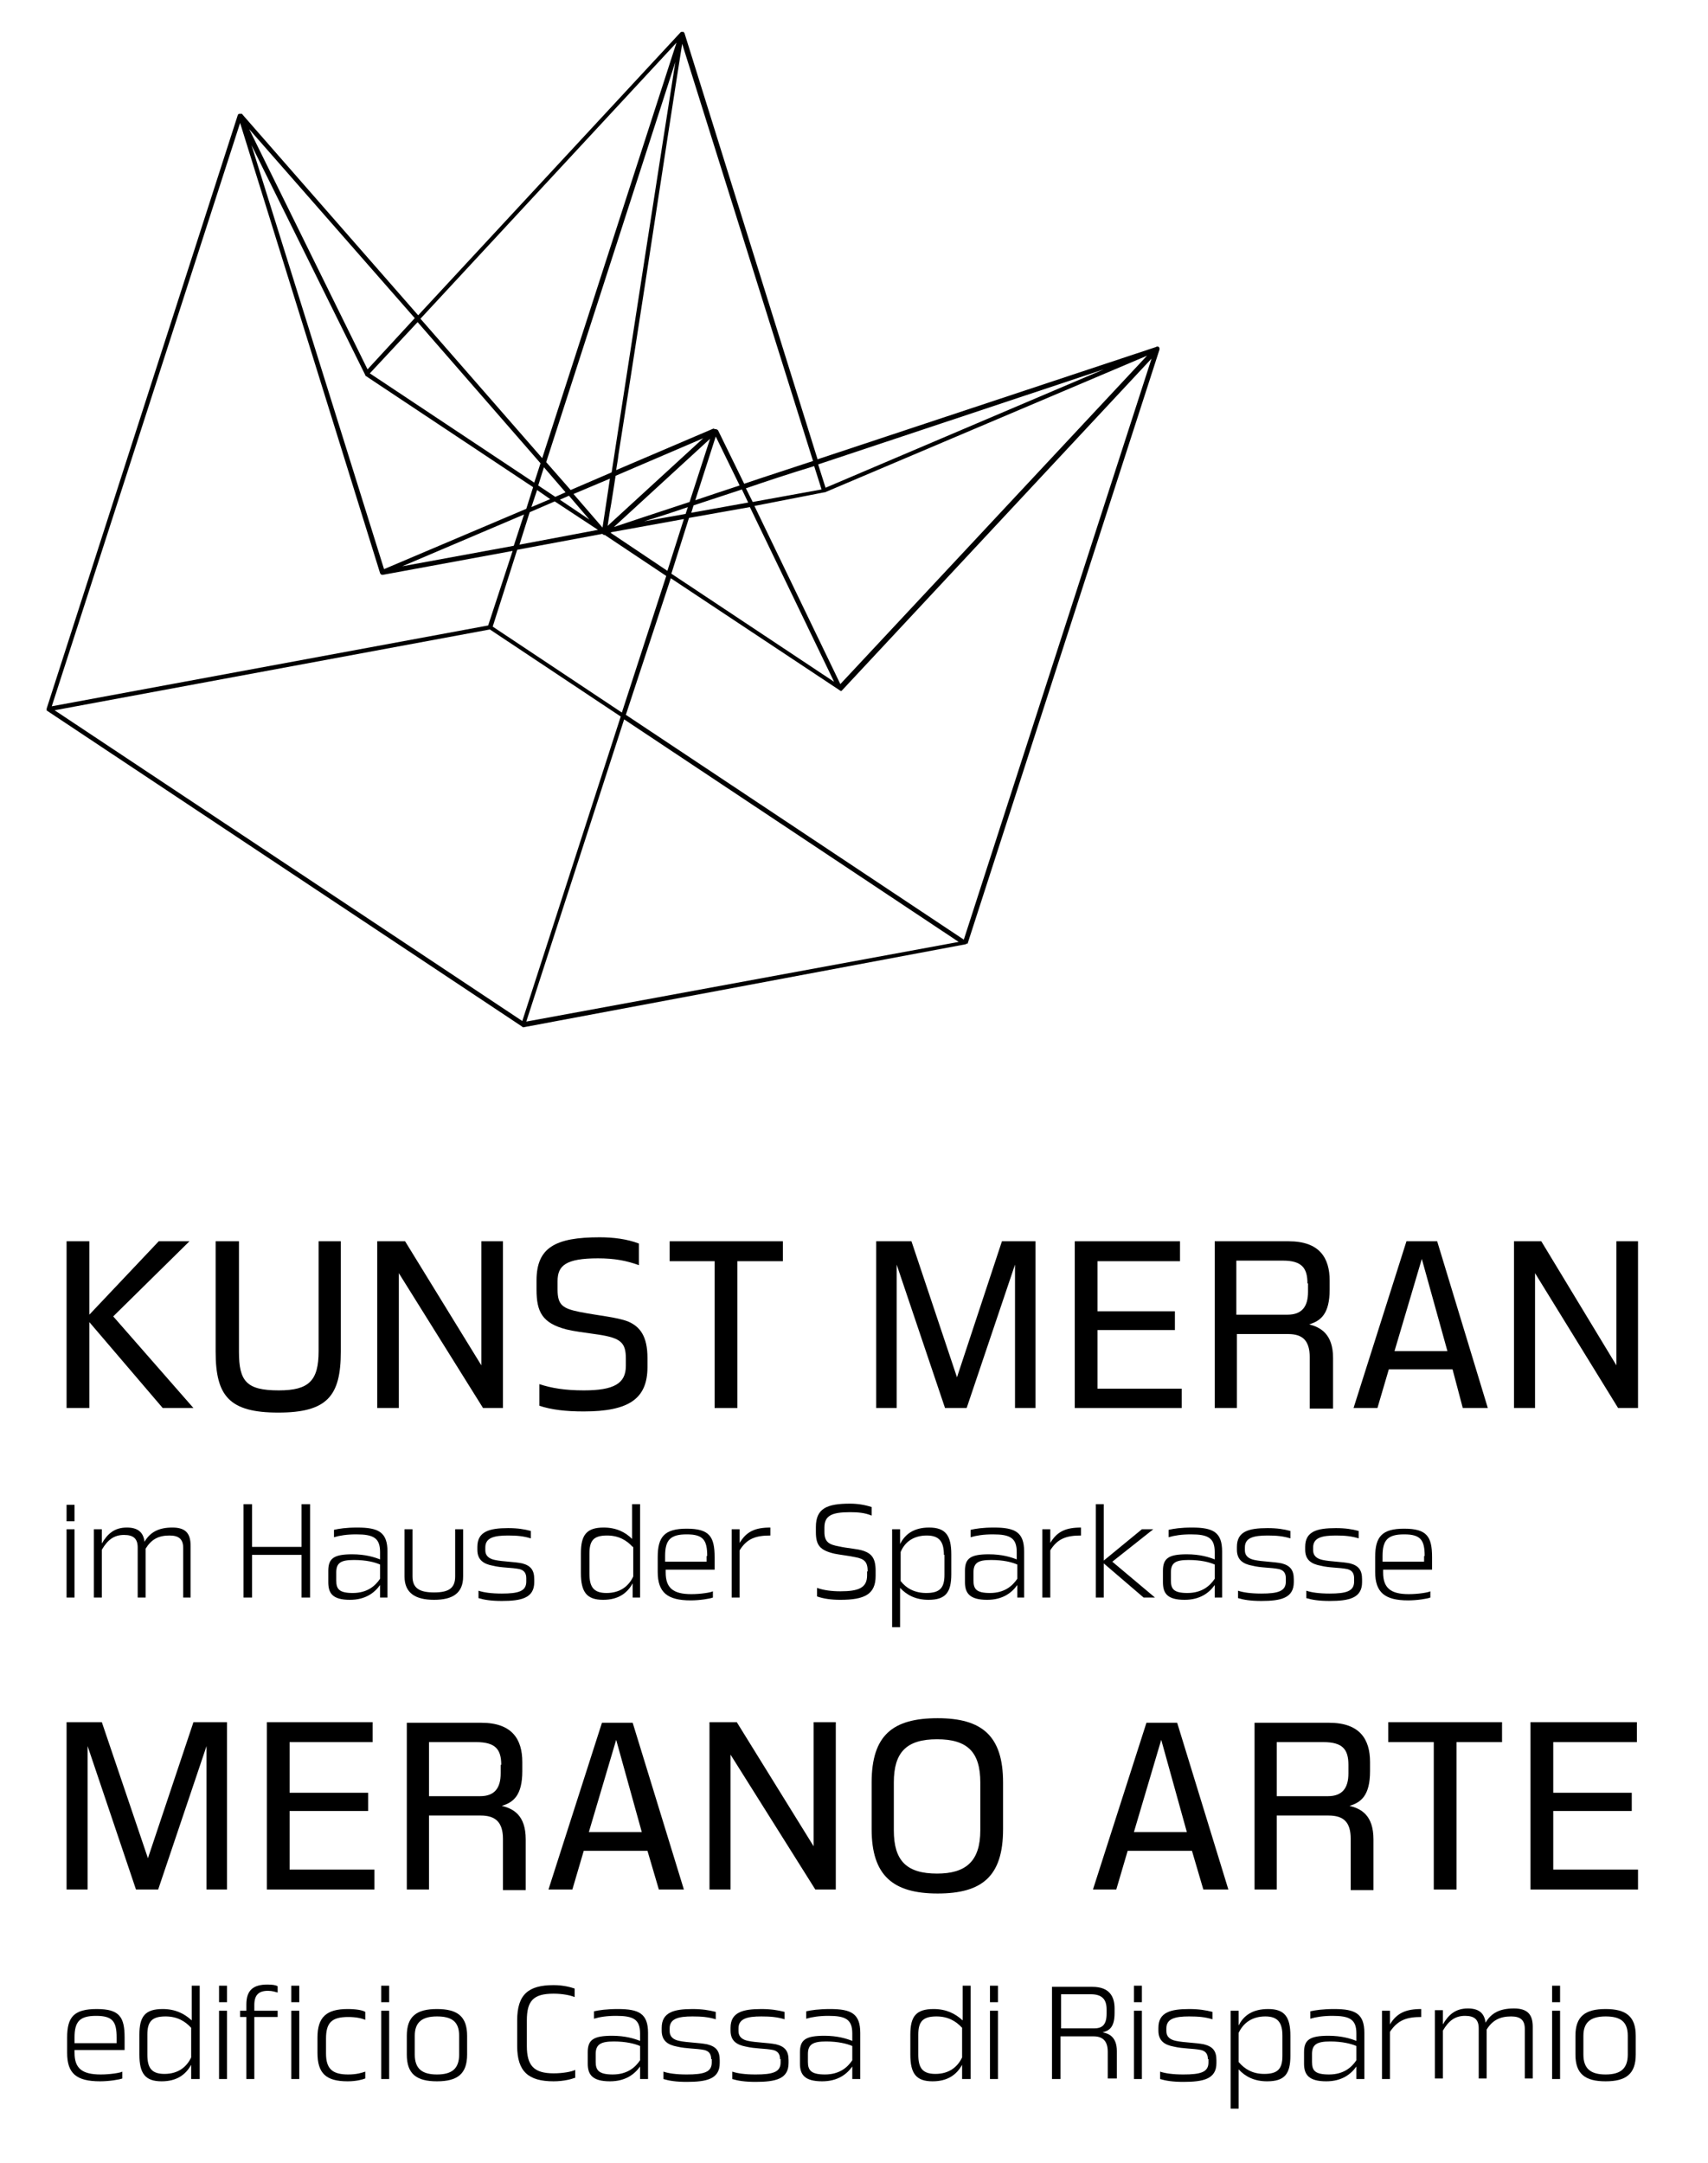 <?xml version="1.0" encoding="utf-8"?>
<svg xmlns="http://www.w3.org/2000/svg" xmlns:xlink="http://www.w3.org/1999/xlink" version="1.1" id="Ebene_1" x="0px" y="0px" viewBox="0 0 300 380" style="enable-background:new 0 0 300 380;" xml:space="preserve" width="158" height="200">
<style type="text/css">
	.st0{fill:none;}
</style>
<g>
	<path d="M43.7,22.7l20.8,42.2l8.3-9L43.7,22.7z M73.8,56l21.4,24.5l23.6-73L73.8,56z M64.9,65.6l28.9,19.2l1.1-3.4L73.3,56.6   L64.9,65.6z M125.7,75.4c0.1,0,0.3,0.1,0.4,0.2l4.6,9.4c3.8-1.3,7.9-2.6,12.1-4L119.8,7.7c-0.9,5.6-3.7,23.8-6.5,42.1   c-1.7,11-3.4,21.9-4.7,30.1c-0.1,1-0.3,1.9-0.4,2.7l17.1-7.3C125.5,75.4,125.5,75.4,125.7,75.4C125.7,75.4,125.7,75.4,125.7,75.4    M143.7,81.6l1.3,4.1l48.9-20.8C172.3,72.1,156,77.5,143.7,81.6 M95.9,81.2l4.3,4.9l7.2-3.1c2.9-18.9,9-58.2,11.2-72.1L95.9,81.2z    M94.5,85.3l3,2l1.8-0.8l-3.8-4.4L94.5,85.3z M125.7,76.7l-3.6,11.2c2.4-0.8,5-1.7,7.8-2.6L125.7,76.7z M131,85.8l1.2,2.4l12.1-2.2   l-1.3-4.1C138.4,83.3,134.5,84.6,131,85.8 M94.3,86.1l-1,3l3.3-1.4L94.3,86.1z M121.8,88.8l-0.4,1.3l10-1.8l-1.1-2.3   C127,87.1,124.2,88,121.8,88.8 M98.3,87.8l5.2,3.5l-3.6-4.2L98.3,87.8z M120.8,89.1c-3.2,1.1-5.7,1.9-7.7,2.5l7.3-1.3L120.8,89.1z    M108.1,83.6c-0.4,2.5-0.7,4.6-1,6.2c-0.2,1.2-0.3,2-0.4,2.6l16.8-15.4L108.1,83.6z M124.7,77.1l-16.9,15.5   c2.4-0.8,7.2-2.4,13.3-4.4L124.7,77.1z M100.7,86.8l5.1,5.9c0.2-1.4,0.7-4.5,1.3-8.6L100.7,86.8z M93,90l-1.8,5.7l13.8-2.6l-7.6-5   L93,90z M92,90.4l-21.4,9.1l19.6-3.6L92,90.4z M44.1,25.5L67.4,100l25-10.6l1.2-3.8L64.1,66c0,0,0,0,0,0c0,0,0,0,0,0c0,0,0,0,0,0   c0,0,0,0,0,0c0,0,0,0,0,0c0,0,0,0,0,0c0,0,0,0,0,0h0c0,0,0,0,0,0c0,0,0,0,0,0c0,0,0,0,0,0c0,0,0,0,0,0c0,0,0,0,0,0c0,0,0,0,0,0   c0,0,0,0,0,0h0c0,0,0,0,0,0c0,0,0,0,0,0c0,0,0,0,0,0l0,0c0,0,0,0,0,0h0l0,0l0,0c0,0,0,0,0,0v0l0,0h0c0,0,0,0,0,0c0,0,0,0,0,0   c0,0,0,0,0,0v0c0,0,0,0,0,0v0c0,0,0,0,0,0c0,0,0,0,0,0s0,0,0,0c0,0,0,0,0,0c0,0,0,0,0,0c0,0,0,0,0-0.1L44.1,25.5z M107.2,93.6   l10,6.7l2.9-9.1l-12.7,2.3C107.3,93.6,107.2,93.6,107.2,93.6 M117.9,100.8l28.6,19l-14.8-30.7L121,91L117.9,100.8z M132.5,88.9   l15.1,31.3l53.9-57.7l-56.6,24c0,0-0.1,0-0.1,0h0c0,0,0,0,0,0h0c0,0,0,0,0,0L132.5,88.9z M42.1,21.6L9,124.1l76.7-14.2L90,96.8   L67.2,101c0,0,0,0,0,0c0,0,0,0,0,0c0,0,0,0-0.1,0c-0.2,0-0.3-0.1-0.4-0.3L42.1,21.6z M86.5,110.1l22.7,15.1l7.8-24L106.2,94   c0,0,0,0-0.1,0h0h0h0c-0.1,0-0.1,0-0.2-0.1h0c0,0,0,0,0,0c0,0,0,0,0,0v0c0,0-0.1,0-0.1-0.1v0c0,0,0,0,0,0c0,0,0,0,0,0l0,0   c0,0,0,0,0,0l0,0l-15,2.8L86.5,110.1z M109.9,125.6l59.4,39.5l33-102.1l-54.4,58.3c0,0,0,0,0,0c0,0-0.1,0.1-0.1,0.1c0,0,0,0,0,0   c0,0,0,0,0,0c0,0,0,0,0,0c0,0,0,0,0,0l0,0c0,0,0,0,0,0c0,0,0,0,0,0h0c0,0,0,0,0,0c0,0,0,0,0,0c0,0,0,0,0,0c0,0,0,0,0,0h0   c0,0,0,0,0,0h0h0c0,0,0,0,0,0l0,0h0c0,0,0,0,0,0h0c-0.1,0-0.2,0-0.3-0.1l-29.7-19.7L109.9,125.6z M9.5,124.8l82.2,54.6l17.3-53.5   l-23-15.3L9.5,124.8z M109.6,126.4l-17.2,53.1l76-14L109.6,126.4z M91.9,180.5c-0.1,0-0.2,0-0.2-0.1L8.2,124.9c0,0,0,0,0,0l0,0   c0,0,0,0,0,0c0,0,0,0,0,0h0c0,0,0,0,0,0c0,0,0,0,0,0c-0.1,0-0.1-0.1-0.1-0.2c0,0,0,0,0,0h0v0c0,0,0,0,0,0c0,0,0,0,0,0c0,0,0,0,0,0   h0v0c0,0,0,0,0,0v0h0c0-0.1,0-0.2,0-0.2v0c0,0,0,0,0,0L41.7,20.2c0,0,0,0,0,0c0,0,0-0.1,0.1-0.1v0c0-0.1,0.1-0.1,0.2-0.1h0   c0,0,0,0,0.1,0c0.1,0,0.1,0,0.2,0c0,0,0.1,0,0.1,0h0c0,0,0,0,0,0h0c0,0,0,0,0,0h0c0,0,0.1,0,0.1,0.1l30.9,35.3l46.1-49.7   c0.1-0.1,0.1-0.1,0.2-0.1c0,0,0,0,0,0l0,0c0,0,0,0,0,0c0,0,0.1,0,0.1,0c0.1,0,0.1,0,0.2,0c0,0,0,0,0,0c0.1,0,0.1,0,0.1,0.1   c0,0,0.1,0.1,0.1,0.1c0,0,0,0,0,0l23.4,74.9c26.2-8.7,57-18.9,59.4-19.7c0.2-0.1,0.4-0.2,0.6,0c0.1,0.1,0.1,0.2,0.1,0.3   c0,0,0,0.1,0,0.1c0,0,0,0,0,0v0c0,0,0,0,0,0l-33.7,104.3c0,0.1,0,0.1-0.1,0.1l0,0c0,0,0,0,0,0c0,0,0,0,0,0c0,0,0,0,0,0l0,0   c0,0,0,0,0,0c0,0,0,0,0,0c0,0,0,0-0.1,0c0,0,0,0,0,0c0,0,0,0,0,0c0,0,0,0,0,0c0,0,0,0,0,0c0,0,0,0,0,0c0,0,0,0,0,0   c0,0-0.1,0-0.1,0.1c0,0,0,0,0,0c0,0,0,0,0,0L91.9,180.5C91.9,180.5,91.9,180.5,91.9,180.5L91.9,180.5L91.9,180.5   C91.9,180.5,91.9,180.5,91.9,180.5"/>
	<polyline class="st0" points="368,5.5 8,5.5 8,370.5 368,5.5  "/>
	<polygon points="28.5,247.4 15.6,232.3 15.6,247.4 11.6,247.4 11.6,218.1 15.6,218.1 15.6,231 27.8,218.1 33.2,218.1 19.8,231.3    33.9,247.4  "/>
	<path d="M55.8,218.1h4v19.4c0,7.8-2.4,10.7-11,10.7c-8.6,0-11-2.9-11-10.7v-19.4h4.1v19.4c0,5.2,1.3,6.8,7,6.8c5.3,0,7-1.7,7-6.9   V218.1z"/>
	<polygon points="84.8,247.4 70,223.7 70,247.4 66.2,247.4 66.2,218.1 71.1,218.1 84.5,239.9 84.5,218.1 88.3,218.1 88.3,247.4  "/>
	<path d="M109.9,238.7c0-2.8-0.9-3.6-4.8-4.2c-2.8-0.4-4.4-0.6-5.6-0.9c-4.3-1.1-5.3-3.1-5.3-7V225c0-5.8,3.3-7.6,11.1-7.6   c2.4,0,4.8,0.3,6.9,1.1v3.8c-2.2-0.8-4.3-1.2-7.2-1.2c-5.7,0-7.1,1.3-7.1,4v1.5c0,2.7,0.9,3.3,3.8,3.9c3.5,0.7,6.5,0.9,8.6,1.7   c2.1,0.9,3.4,2.6,3.4,6.4v1.6c0,5.6-3.3,7.8-11.2,7.8c-3.2,0-5.7-0.3-7.8-1v-3.8c2.1,0.7,4.5,1.1,7.8,1.1c5.3,0,7.4-1.2,7.4-4.3   V238.7z"/>
	<polygon points="125.5,247.4 125.5,221.6 117.6,221.6 117.6,218.1 137.5,218.1 137.5,221.6 129.5,221.6 129.5,247.4  "/>
	<polygon points="178.3,247.4 178.3,222.2 169.8,247.4 166,247.4 157.5,222.2 157.5,247.4 153.9,247.4 153.9,218.1 160.1,218.1    168.1,242 176,218.1 181.9,218.1 181.9,247.4  "/>
	<polygon points="188.8,247.4 188.8,218.1 207.3,218.1 207.3,221.6 192.8,221.6 192.8,230.4 206.4,230.4 206.4,233.7 192.8,233.7    192.8,244 207.6,244 207.6,247.4  "/>
	<path d="M229.7,225.5c0-2.7-1-4-4.3-4h-8.2v9.5h9c2.5,0,3.6-1.4,3.6-4V225.5z M230.1,247.4v-8.9c0-2.9-1.2-4.1-3.8-4.1h-9v13h-3.9   v-29.3h13c5.4,0,7.2,2.9,7.2,6.9v1.6c0,4.3-1.6,5.5-3.6,6.1c1.9,0.5,4.2,1.6,4.2,5.9v8.9H230.1z"/>
	<path d="M245,237.4h9.3l-4.5-16.2L245,237.4z M255.2,240.6H244l-2,6.8h-4.2l9.3-29.3h5.4l8.9,29.3h-4.4L255.2,240.6z"/>
	<polygon points="284.3,247.4 269.7,223.7 269.7,247.4 266,247.4 266,218.1 270.8,218.1 284,239.9 284,218.1 287.8,218.1    287.8,247.4  "/>
	<polygon points="36.2,332 36.2,306.8 27.7,332 23.8,332 15.3,306.8 15.3,332 11.6,332 11.6,302.6 17.8,302.6 25.9,326.5    33.9,302.6 39.8,302.6 39.8,332  "/>
	<polygon points="46.8,332 46.8,302.6 65.4,302.6 65.4,306.1 50.8,306.1 50.8,315 64.6,315 64.6,318.2 50.8,318.2 50.8,328.5    65.7,328.5 65.7,332  "/>
	<path d="M88,310.1c0-2.7-1-4-4.4-4h-8.3v9.5h9c2.5,0,3.6-1.4,3.6-4V310.1z M88.3,332v-8.9c0-2.9-1.3-4.1-3.9-4.1h-9.1v13h-3.9   v-29.3h13.1c5.4,0,7.2,2.9,7.2,6.9v1.6c0,4.3-1.6,5.5-3.6,6.1c2,0.5,4.2,1.6,4.2,5.9v8.9H88.3z"/>
	<path d="M103.4,321.9h9.3l-4.5-16.2L103.4,321.9z M113.7,325.2h-11.2l-2,6.8h-4.2l9.4-29.3h5.4l9,29.3h-4.4L113.7,325.2z"/>
	<polygon points="143.2,332 128.3,308.3 128.3,332 124.6,332 124.6,302.6 129.4,302.6 142.9,324.4 142.9,302.6 146.8,302.6    146.8,332  "/>
	<path d="M172.2,313.2c0-5.3-2.2-7.6-7.6-7.6s-7.6,2.3-7.6,7.6v8.4c0,5.3,2.2,7.6,7.6,7.6c5,0,7.6-2.1,7.6-7.6V313.2z M176.2,321.4   c0,8.3-3.7,11.3-11.5,11.3c-7.8,0-11.6-3.1-11.6-11.3v-8.2c0-8.3,3.7-11.3,11.6-11.3c7.8,0,11.5,3.1,11.5,11.3V321.4z"/>
	<path d="M199.2,321.9h9.3l-4.5-16.2L199.2,321.9z M209.4,325.2h-11.3l-2,6.8H192l9.4-29.3h5.4l9,29.3h-4.4L209.4,325.2z"/>
	<path d="M236.9,310.1c0-2.7-1-4-4.4-4h-8.2v9.5h9c2.5,0,3.6-1.4,3.6-4V310.1z M237.3,332v-8.9c0-2.9-1.2-4.1-3.9-4.1h-9.1v13h-3.9   v-29.3h13.1c5.4,0,7.2,2.9,7.2,6.9v1.6c0,4.3-1.6,5.5-3.6,6.1c2,0.5,4.2,1.6,4.2,5.9v8.9H237.3z"/>
	<polygon points="251.9,332 251.9,306.1 243.9,306.1 243.9,302.6 263.9,302.6 263.9,306.1 255.9,306.1 255.9,332  "/>
	<polygon points="268.9,332 268.9,302.6 287.6,302.6 287.6,306.1 272.9,306.1 272.9,315 286.7,315 286.7,318.2 272.9,318.2    272.9,328.5 287.8,328.5 287.8,332  "/>
	<path d="M20.4,358c0-2.8-0.7-3.8-3.6-3.8c-2.9,0-3.8,1-3.8,3.8v1h7.4V358z M21.4,365.2c-0.5,0.2-2.3,0.5-3.9,0.5   c-4.2,0-5.8-1.4-5.8-5V358c0-3.6,1.2-5,5.2-5s4.9,1.4,4.9,5v2.2H13v0.5c0,2.7,1.3,3.8,4.6,3.8c1.7,0,3.5-0.3,3.8-0.5V365.2z"/>
	<path d="M33.5,356.3c-1.1-1.2-2.5-2-4.5-2c-2.4,0-3.2,0.9-3.2,3.2v3.5c0,2.3,0.7,3.4,3,3.4c2.4,0,3.9-1.2,4.7-2.9V356.3z    M33.5,365.3v-2.5c-1,1.8-2.6,2.9-5.2,2.9c-2.9,0-3.9-1.4-3.9-4.7v-3.5c0-3.2,1-4.5,4.1-4.5c2.2,0,3.8,0.8,5.1,2v-6.1h1.4v16.4   H33.5z"/>
	<path d="M38.4,365.3h1.4v-12h-1.4V365.3z M38.4,351.8h1.4v-2.9h-1.4V351.8z"/>
	<path d="M43.2,365.3v-10.9h-1.1v-1.1h1.1v-1.1c0-2.5,1.2-3.5,3.7-3.5c0.9,0,1.5,0.1,1.8,0.3v1.1c-0.4-0.1-0.9-0.3-1.7-0.3   c-1.6,0-2.4,0.7-2.4,2.5v1h4.1v1.1h-4.1v10.9H43.2z"/>
	<path d="M51.1,365.3h1.4v-12h-1.4V365.3z M51.1,351.8h1.4v-2.9h-1.4V351.8z"/>
	<path d="M64.1,365.2c-0.5,0.2-1.6,0.5-3.1,0.5c-3.8,0-5.3-1.4-5.3-5V358c0-3.6,1.6-5,5.3-5c1.5,0,2.6,0.2,3.1,0.5v1.4   c-0.7-0.3-1.7-0.5-3-0.5c-2.9,0-3.9,1-3.9,3.8v2.6c0,2.7,1.1,3.7,3.9,3.7c1.5,0,2.4-0.3,3-0.5V365.2z"/>
	<path d="M66.9,365.3h1.4v-12h-1.4V365.3z M66.9,351.8h1.4v-2.9h-1.4V351.8z"/>
	<path d="M80.6,357.7c0-2.5-1.3-3.4-3.9-3.4c-2.7,0-3.9,1.1-3.9,3.4v3.3c0,2.5,1.3,3.5,3.9,3.5c2.6,0,3.9-1,3.9-3.5V357.7z M82,361   c0,3.4-1.7,4.7-5.3,4.7c-3.6,0-5.3-1.3-5.3-4.7v-3.3c0-3.4,1.7-4.7,5.3-4.7c3.6,0,5.3,1.3,5.3,4.7V361z"/>
	<path d="M286,357.7c0-2.5-1.3-3.4-3.9-3.4c-2.7,0-3.9,1.1-3.9,3.4v3.3c0,2.5,1.3,3.5,3.9,3.5c2.6,0,3.9-1,3.9-3.5V357.7z    M287.4,361c0,3.4-1.7,4.7-5.3,4.7c-3.6,0-5.3-1.3-5.3-4.7v-3.3c0-3.4,1.7-4.7,5.3-4.7c3.6,0,5.3,1.3,5.3,4.7V361z"/>
	<path d="M100.9,365.1c-0.5,0.2-1.9,0.6-3.7,0.6c-4.4,0-6.4-1.7-6.4-6.2v-4.5c0-4.6,2-6.2,6.4-6.2c1.8,0,3.1,0.4,3.7,0.6v1.5   c-0.7-0.3-2.1-0.6-3.7-0.6c-3.6,0-4.7,1.3-4.7,4.7v4.5c0,3.4,1.2,4.8,4.7,4.8c1.7,0,3.2-0.3,3.8-0.6V365.1z"/>
	<path d="M112.4,359.5c-0.9-0.4-2.5-0.8-4.6-0.8c-2.3,0-3.2,0.5-3.2,2.2v1.4c0,1.5,0.6,2.2,3,2.2c2.6,0,4-1.3,4.8-2.5V359.5z    M112.4,365.3v-2.2c-1,1.4-2.6,2.6-5.3,2.6c-3.1,0-3.9-1.2-3.9-3.1v-2c0-2.2,1-2.9,4.3-2.9c2.3,0,3.9,0.5,4.9,0.9v-1.3   c0-2.5-1.2-3.1-4.2-3.1c-1.7,0-2.9,0.2-3.9,0.5v-1.3c0.9-0.2,2.2-0.4,4.2-0.4c3.7,0,5.3,0.8,5.3,4.2v8.1H112.4z"/>
	<path d="M124.9,361.8c0-0.9-0.4-1.4-1.2-1.6c-1.5-0.3-3.1-0.2-4.8-0.6c-1.6-0.3-2.7-1-2.7-2.8v-0.5c0-2.7,2.1-3.3,5.4-3.3   c1.7,0,2.9,0.2,4.1,0.5v1.3c-1.3-0.4-2.5-0.5-4.1-0.5c-2.5,0-4,0.4-4,2.1v0.5c0,1,0.7,1.5,1.7,1.7c1.4,0.3,3.4,0.3,4.9,0.6   c1.6,0.4,2.2,1.2,2.2,2.8v0.5c0,2.8-2.3,3.3-5.8,3.3c-1.9,0-3.1-0.2-4.1-0.5v-1.3c0.9,0.3,2.2,0.5,4.1,0.5c3,0,4.4-0.4,4.4-2.1   V361.8z"/>
	<path d="M137,361.8c0-0.9-0.4-1.4-1.2-1.6c-1.5-0.3-3.1-0.2-4.8-0.6c-1.6-0.3-2.7-1-2.7-2.8v-0.5c0-2.7,2.1-3.3,5.4-3.3   c1.7,0,2.9,0.2,4.1,0.5v1.3c-1.3-0.4-2.5-0.5-4.1-0.5c-2.5,0-4,0.4-4,2.1v0.5c0,1,0.7,1.5,1.7,1.7c1.4,0.3,3.4,0.3,4.9,0.6   c1.6,0.4,2.2,1.2,2.2,2.8v0.5c0,2.8-2.3,3.3-5.8,3.3c-1.9,0-3.1-0.2-4.1-0.5v-1.3c0.9,0.3,2.2,0.5,4.1,0.5c3,0,4.4-0.4,4.4-2.1   V361.8z"/>
	<path d="M149.7,359.5c-0.9-0.4-2.5-0.8-4.6-0.8c-2.3,0-3.2,0.5-3.2,2.2v1.4c0,1.5,0.6,2.2,3,2.2c2.6,0,4-1.3,4.8-2.5V359.5z    M149.7,365.3v-2.2c-1,1.4-2.6,2.6-5.3,2.6c-3.1,0-3.9-1.2-3.9-3.1v-2c0-2.2,1-2.9,4.3-2.9c2.3,0,3.9,0.5,4.9,0.9v-1.3   c0-2.5-1.2-3.1-4.2-3.1c-1.6,0-2.9,0.2-3.9,0.5v-1.3c0.9-0.2,2.2-0.4,4.2-0.4c3.7,0,5.3,0.8,5.3,4.2v8.1H149.7z"/>
	<path d="M169,356.3c-1.1-1.2-2.5-2-4.5-2c-2.4,0-3.2,0.9-3.2,3.2v3.5c0,2.3,0.7,3.4,3,3.4c2.4,0,3.9-1.2,4.7-2.9V356.3z M169,365.3   v-2.5c-1,1.8-2.6,2.9-5.2,2.9c-2.9,0-3.9-1.4-3.9-4.7v-3.5c0-3.2,1-4.5,4.1-4.5c2.2,0,3.8,0.8,5.1,2v-6.1h1.4v16.4H169z"/>
	<path d="M173.9,365.3h1.4v-12h-1.4V365.3z M173.9,351.8h1.4v-2.9h-1.4V351.8z"/>
	<path d="M194.4,353.1c0-1.7-0.7-2.7-2.8-2.7h-5.2v6h5.8c1.4,0,2.2-0.6,2.2-2.6V353.1z M194.6,365.3v-4.8c0-2-1-2.7-2.5-2.7h-5.8   v7.5h-1.5v-16.2h7.1c2.9,0,3.9,1.6,3.9,3.8v0.8c0,2.6-1,3.1-2.1,3.4c1.1,0.2,2.5,0.8,2.5,3.3v4.8H194.6z"/>
	<path d="M199.2,365.3h1.4v-12h-1.4V365.3z M199.2,351.8h1.4v-2.9h-1.4V351.8z"/>
	<path d="M212.2,361.8c0-0.9-0.4-1.4-1.2-1.6c-1.5-0.3-3.1-0.2-4.8-0.6c-1.6-0.3-2.7-1-2.7-2.8v-0.5c0-2.7,2.1-3.3,5.4-3.3   c1.7,0,2.9,0.2,4.1,0.5v1.3c-1.3-0.4-2.5-0.5-4.1-0.5c-2.5,0-4,0.4-4,2.1v0.5c0,1,0.7,1.5,1.7,1.7c1.4,0.3,3.4,0.3,4.9,0.6   c1.6,0.4,2.2,1.2,2.2,2.8v0.5c0,2.8-2.3,3.3-5.8,3.3c-1.9,0-3.1-0.2-4.1-0.5v-1.3c0.9,0.3,2.2,0.5,4.1,0.5c3,0,4.4-0.4,4.4-2.1   V361.8z"/>
	<path d="M225.3,357.7c0-2.3-0.8-3.4-3-3.4c-2.4,0-3.9,1.2-4.7,2.9v5.1c1.1,1.3,2.5,2.1,4.5,2.1c2.4,0,3.2-0.9,3.2-3.2V357.7z    M216.2,370.5v-17.2h1.4v2.6c0.9-1.8,2.5-2.9,5.2-2.9c2.9,0,3.9,1.4,3.9,4.7v3.5c0,3.2-1,4.5-4.1,4.5c-2.2,0-3.8-0.8-5-2.1v6.9   H216.2z"/>
	<path d="M238.3,359.5c-0.9-0.4-2.5-0.8-4.6-0.8c-2.3,0-3.2,0.5-3.2,2.2v1.4c0,1.5,0.5,2.2,3,2.2c2.6,0,4-1.3,4.8-2.5V359.5z    M238.3,365.3v-2.2c-1,1.4-2.6,2.6-5.3,2.6c-3.1,0-3.9-1.2-3.9-3.1v-2c0-2.2,1-2.9,4.3-2.9c2.3,0,3.9,0.5,4.9,0.9v-1.3   c0-2.5-1.2-3.1-4.2-3.1c-1.6,0-2.9,0.2-3.9,0.5v-1.3c0.9-0.2,2.2-0.4,4.2-0.4c3.7,0,5.3,0.8,5.3,4.2v8.1H238.3z"/>
	<path d="M242.8,365.3v-12h1.4v2.4c1.2-2,2.8-2.7,5.5-2.7v1.4c-2.5,0-4.1,0.5-5.5,2.6v8.3H242.8z"/>
	<path d="M267.9,365.3v-8.8c0-1.5-0.7-2.2-2.4-2.2c-2,0-3.3,0.7-4.3,2.3v8.6h-1.4v-8.8c0-1.5-0.7-2.2-2.4-2.2   c-1.8,0-2.9,0.9-3.9,2.6v8.4h-1.4v-12h1.4v2.5c1-1.7,2.2-2.8,4.4-2.8c1.9,0,2.9,0.8,3.1,2.5c1-1.7,2.5-2.5,5-2.5   c2.3,0,3.3,1,3.3,3.2v9.1H267.9z"/>
	<path d="M272.7,365.3h1.4v-12h-1.4V365.3z M272.7,351.8h1.4v-2.9h-1.4V351.8z"/>
	<path d="M11.6,280.7h1.4v-12h-1.4V280.7z M11.6,267.3h1.4v-2.9h-1.4V267.3z"/>
	<path d="M32.1,280.7V272c0-1.5-0.7-2.2-2.4-2.2c-2,0-3.2,0.7-4.2,2.3v8.6h-1.4v-8.8c0-1.5-0.7-2.2-2.4-2.2c-1.8,0-2.9,0.9-3.9,2.6   v8.4h-1.4v-12h1.4v2.5c1-1.7,2.2-2.8,4.4-2.8c1.9,0,2.9,0.8,3.1,2.5c1-1.7,2.5-2.5,4.9-2.5c2.3,0,3.2,1,3.2,3.2v9.1H32.1z"/>
	<path d="M66.7,274.9c-0.9-0.4-2.4-0.8-4.6-0.8c-2.3,0-3.1,0.5-3.1,2.2v1.4c0,1.5,0.5,2.2,2.9,2.2c2.6,0,4-1.3,4.8-2.5V274.9z    M66.7,280.7v-2.2c-1,1.4-2.6,2.6-5.3,2.6c-3.1,0-3.8-1.2-3.8-3.1v-2c0-2.2,1-2.9,4.2-2.9c2.3,0,3.9,0.5,4.9,0.9v-1.3   c0-2.5-1.2-3.1-4.2-3.1c-1.6,0-2.9,0.2-3.9,0.5v-1.3c0.9-0.2,2.1-0.4,4.1-0.4c3.7,0,5.3,0.8,5.3,4.2v8.1H66.7z"/>
	<path d="M79.9,268.7h1.4v8.3c0,2.9-1.8,4.1-5.1,4.1c-3.3,0-5.2-1.2-5.2-4.1v-8.3h1.4v8.3c0,2.1,1.3,2.8,3.8,2.8   c2.5,0,3.7-0.7,3.7-2.8V268.7z"/>
	<path d="M92.4,277.3c0-0.9-0.4-1.4-1.2-1.6c-1.5-0.3-3.1-0.2-4.7-0.6c-1.6-0.3-2.7-1-2.7-2.8v-0.5c0-2.7,2.1-3.3,5.4-3.3   c1.7,0,2.9,0.2,4,0.5v1.3c-1.3-0.4-2.5-0.5-4-0.5c-2.5,0-4,0.4-4,2.1v0.5c0,1,0.7,1.5,1.7,1.7c1.4,0.3,3.4,0.3,4.8,0.6   c1.5,0.4,2.1,1.2,2.1,2.8v0.5c0,2.8-2.3,3.3-5.7,3.3c-1.9,0-3.1-0.2-4.1-0.5v-1.3c0.9,0.3,2.2,0.5,4.1,0.5c2.9,0,4.3-0.4,4.3-2.1   V277.3z"/>
	<path d="M111.1,271.8c-1.1-1.2-2.5-2-4.5-2c-2.4,0-3.1,0.9-3.1,3.2v3.5c0,2.3,0.7,3.4,3,3.4c2.4,0,3.9-1.2,4.7-2.9V271.8z    M111.1,280.7v-2.5c-1,1.8-2.6,2.9-5.2,2.9c-2.9,0-3.9-1.4-3.9-4.7v-3.5c0-3.2,1-4.5,4-4.5c2.2,0,3.8,0.8,5,2v-6.1h1.4v16.4H111.1z   "/>
	<path d="M124.2,273.4c0-2.8-0.7-3.8-3.6-3.8s-3.8,1-3.8,3.8v1h7.3V273.4z M125.2,280.7c-0.5,0.2-2.3,0.5-3.9,0.5   c-4.1,0-5.8-1.4-5.8-5v-2.6c0-3.6,1.2-5,5.1-5c4,0,4.9,1.4,4.9,5v2.2h-8.6v0.5c0,2.7,1.3,3.8,4.5,3.8c1.7,0,3.5-0.3,3.8-0.5V280.7z   "/>
	<path d="M128.5,280.7v-12h1.4v2.4c1.2-2,2.7-2.7,5.4-2.7v1.4c-2.5,0-4.1,0.5-5.4,2.6v8.3H128.5z"/>
	<path d="M152.4,276.1c0-1.6-0.5-2.2-2.2-2.5c-1.5-0.3-2.6-0.4-3.6-0.6c-2.6-0.6-3.3-1.5-3.3-3.8v-0.9c0-3.3,2-4.1,6-4.1   c1.3,0,2.6,0.2,3.8,0.6v1.5c-1.2-0.5-2.4-0.6-3.8-0.6c-3.2,0-4.5,0.6-4.5,2.7v0.8c0,1.8,0.9,2.2,2.5,2.5c1.8,0.4,3.2,0.4,4.4,0.8   c1.4,0.5,2.1,1.3,2.1,3.5v0.9c0,3.2-1.9,4.2-6.2,4.2c-1.6,0-3-0.2-4.1-0.6v-1.5c1.1,0.4,2.5,0.6,4.1,0.6c3.2,0,4.7-0.6,4.7-2.8   V276.1z"/>
	<path d="M165.8,273.2c0-2.3-0.8-3.4-3-3.4c-2.4,0-3.9,1.2-4.6,2.9v5.1c1,1.3,2.5,2.1,4.5,2.1c2.4,0,3.2-0.9,3.2-3.2V273.2z    M156.7,285.9v-17.2h1.4v2.6c0.9-1.8,2.5-2.9,5.1-2.9c2.9,0,3.9,1.4,3.9,4.7v3.5c0,3.2-1,4.5-4,4.5c-2.2,0-3.8-0.8-5-2.1v6.9H156.7   z"/>
	<path d="M178.7,274.9c-0.9-0.4-2.4-0.8-4.6-0.8c-2.3,0-3.1,0.5-3.1,2.2v1.4c0,1.5,0.5,2.2,2.9,2.2c2.6,0,4-1.3,4.8-2.5V274.9z    M178.7,280.7v-2.2c-1,1.4-2.6,2.6-5.3,2.6c-3.1,0-3.9-1.2-3.9-3.1v-2c0-2.2,1-2.9,4.2-2.9c2.3,0,3.9,0.5,4.9,0.9v-1.3   c0-2.5-1.2-3.1-4.2-3.1c-1.6,0-2.9,0.2-3.9,0.5v-1.3c0.9-0.2,2.1-0.4,4.1-0.4c3.7,0,5.3,0.8,5.3,4.2v8.1H178.7z"/>
	<path d="M183.1,280.7v-12h1.4v2.4c1.2-2,2.7-2.7,5.4-2.7v1.4c-2.5,0-4.1,0.5-5.4,2.6v8.3H183.1z"/>
	<polygon points="200.9,280.7 193.9,274.7 193.9,280.7 192.5,280.7 192.5,264.3 193.9,264.3 193.9,274.2 200.6,268.7 202.6,268.7    195.4,274.4 202.9,280.7  "/>
	<path d="M213.4,274.9c-0.9-0.4-2.4-0.8-4.6-0.8c-2.3,0-3.1,0.5-3.1,2.2v1.4c0,1.5,0.5,2.2,2.9,2.2c2.6,0,4-1.3,4.8-2.5V274.9z    M213.4,280.7v-2.2c-1,1.4-2.6,2.6-5.3,2.6c-3.1,0-3.8-1.2-3.8-3.1v-2c0-2.2,1-2.9,4.2-2.9c2.3,0,3.9,0.5,4.9,0.9v-1.3   c0-2.5-1.2-3.1-4.2-3.1c-1.6,0-2.9,0.2-3.9,0.5v-1.3c0.9-0.2,2.1-0.4,4.1-0.4c3.7,0,5.3,0.8,5.3,4.2v8.1H213.4z"/>
	<path d="M225.9,277.3c0-0.9-0.4-1.4-1.2-1.6c-1.5-0.3-3.1-0.2-4.7-0.6c-1.6-0.3-2.7-1-2.7-2.8v-0.5c0-2.7,2-3.3,5.4-3.3   c1.7,0,2.9,0.2,4,0.5v1.3c-1.3-0.4-2.5-0.5-4-0.5c-2.5,0-4,0.4-4,2.1v0.5c0,1,0.7,1.5,1.7,1.7c1.4,0.3,3.4,0.3,4.8,0.6   c1.5,0.4,2.1,1.2,2.1,2.8v0.5c0,2.8-2.3,3.3-5.7,3.3c-1.9,0-3.1-0.2-4.1-0.5v-1.3c0.9,0.3,2.2,0.5,4.1,0.5c2.9,0,4.3-0.4,4.3-2.1   V277.3z"/>
	<path d="M237.9,277.3c0-0.9-0.4-1.4-1.2-1.6c-1.5-0.3-3.1-0.2-4.7-0.6c-1.6-0.3-2.7-1-2.7-2.8v-0.5c0-2.7,2-3.3,5.4-3.3   c1.7,0,2.9,0.2,4,0.5v1.3c-1.3-0.4-2.5-0.5-4-0.5c-2.5,0-4,0.4-4,2.1v0.5c0,1,0.7,1.5,1.7,1.7c1.4,0.3,3.4,0.3,4.8,0.6   c1.5,0.4,2.1,1.2,2.1,2.8v0.5c0,2.8-2.3,3.3-5.7,3.3c-1.9,0-3.1-0.2-4.1-0.5v-1.3c0.9,0.3,2.2,0.5,4.1,0.5c2.9,0,4.3-0.4,4.3-2.1   V277.3z"/>
	<path d="M250.3,273.4c0-2.8-0.7-3.8-3.6-3.8c-2.9,0-3.8,1-3.8,3.8v1h7.3V273.4z M251.3,280.7c-0.5,0.2-2.3,0.5-3.9,0.5   c-4.1,0-5.8-1.4-5.8-5v-2.6c0-3.6,1.2-5,5.1-5c4,0,4.9,1.4,4.9,5v2.2h-8.6v0.5c0,2.7,1.3,3.8,4.5,3.8c1.7,0,3.5-0.3,3.8-0.5V280.7z   "/>
	<polygon points="52.9,264.3 52.9,271.8 44.2,271.8 44.2,264.3 42.7,264.3 42.7,280.7 44.2,280.7 44.2,273.2 52.9,273.2 52.9,280.7    54.4,280.7 54.4,264.3  "/>
</g>
</svg>
